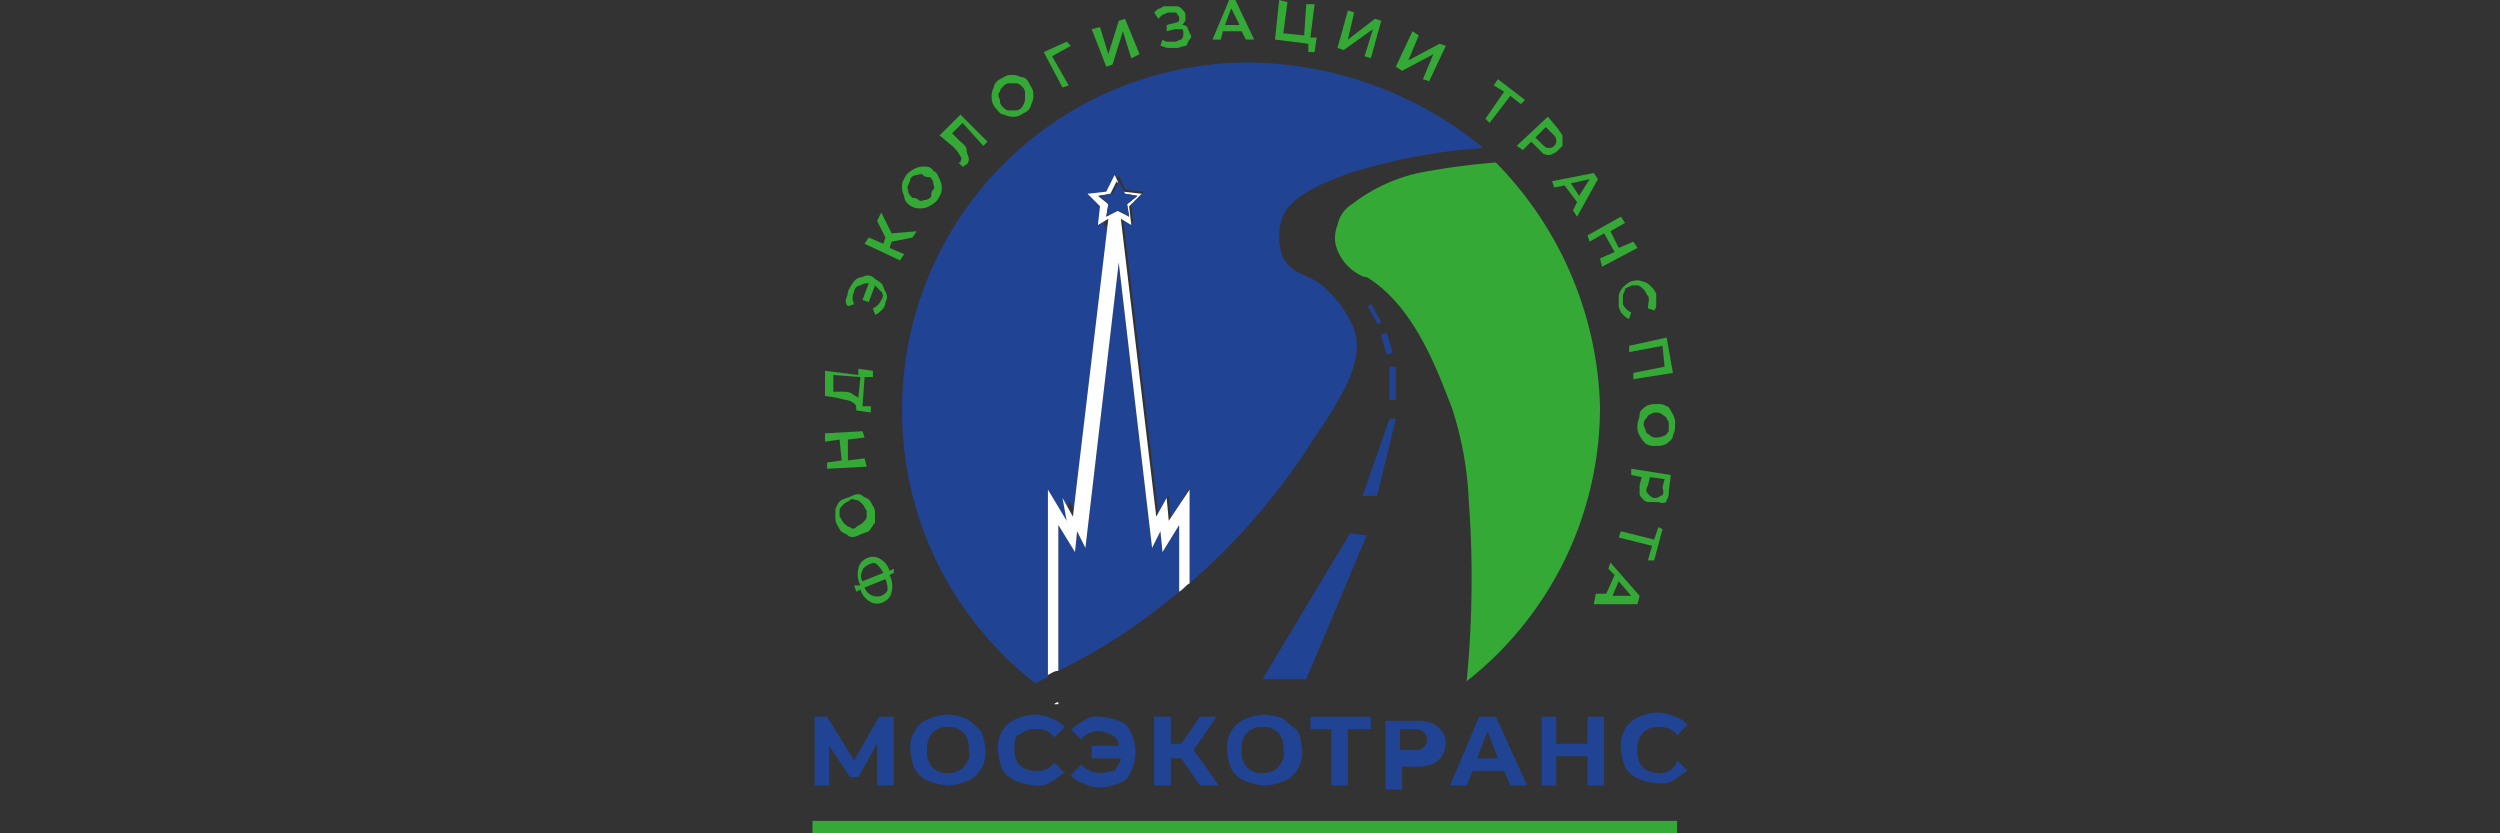 <svg id="Слой_1" data-name="Слой 1" xmlns="http://www.w3.org/2000/svg" viewBox="0 0 120 40"><rect x="0" y="0" width="120" height="40" fill="#333333" stroke="none"/><defs><style>.cls-1{fill:none;}.cls-2{fill:#fff;}.cls-3{fill:#214393;}.cls-4{fill:#34a936;}</style></defs><title>Mosecotrans</title><path class="cls-1" d="M43.8,9.5a.37.37,0,0,0,.3.1h.3c.1,0,.2-.1.3-.2a.37.37,0,0,0,.1-.3V8.8c0-.1-.1-.2-.2-.3a.37.37,0,0,0-.3-.1H44c-.1,0-.2.1-.3.2a.37.37,0,0,0-.1.3v.3C43.7,9.3,43.7,9.4,43.8,9.5Z"/><path class="cls-1" d="M68.4,36a.5.5,0,0,0,0-.8.75.75,0,0,0-.5-.1h-.6v1.2h.6A2.19,2.19,0,0,0,68.4,36Z"/><polygon class="cls-1" points="77.4 28.6 78.3 28.6 77.7 28 77.4 28.6"/><path class="cls-1" d="M42.1,27.1a.3.3,0,0,0-.4,0q-.3.15-.3.3v.5l1-.4A1.38,1.38,0,0,0,42.1,27.1Z"/><path class="cls-1" d="M46,35.1a1.3,1.3,0,0,0-1,0,.78.78,0,0,0-.4.4,1.08,1.08,0,0,0-.1.6,1.27,1.27,0,0,0,.1.6.78.78,0,0,0,.4.4.9.9,0,0,0,.5.1.75.75,0,0,0,.5-.1.78.78,0,0,0,.4-.4,1.08,1.08,0,0,0,.1-.6,1.27,1.27,0,0,0-.1-.6A.78.78,0,0,0,46,35.1Z"/><polygon class="cls-1" points="76.3 8.6 75.4 8.8 75.8 9.4 76.3 8.6"/><path class="cls-1" d="M74.3,7.1a.35.35,0,0,0,.4-.4c0-.1-.1-.2-.2-.3l-.3-.3-.5.5.3.3C74.1,7.1,74.2,7.1,74.3,7.1Z"/><polygon class="cls-1" points="59.1 0.4 58.8 1.2 59.5 1.2 59.1 0.4"/><path class="cls-1" d="M41.5,28.2c.2.4.4.5.8.4q.3-.15.3-.3v-.5Z"/><path class="cls-1" d="M48,5c.1.1.2.2.3.2s.2.1.3,0,.2-.1.3-.1.2-.2.2-.3.1-.2,0-.3-.1-.2-.1-.3,0-.2-.2-.2-.2-.1-.3,0-.2.1-.3.1a.22.22,0,0,0-.2.2c0,.1-.1.2,0,.3C47.9,4.8,48,4.9,48,5Z"/><path class="cls-1" d="M79.2,23l-.1.4v.4c0,.1.1.1.3.2a.35.35,0,0,0,.4-.4l.1-.4Z"/><path class="cls-1" d="M61.2,35.1a1.27,1.27,0,0,0-.6-.1.75.75,0,0,0-.5.1.78.78,0,0,0-.4.4,1.08,1.08,0,0,0-.1.6,1.27,1.27,0,0,0,.1.6.78.78,0,0,0,.4.4.9.9,0,0,0,.5.1.75.75,0,0,0,.5-.1.78.78,0,0,0,.4-.4,1.08,1.08,0,0,0,.1-.6,1.27,1.27,0,0,0-.1-.6A1.38,1.38,0,0,0,61.2,35.1Z"/><path class="cls-1" d="M40.9,18.9c.2,0,.3.1.3.2l.1-1L40,18v.8h.3A1.27,1.27,0,0,0,40.9,18.9Z"/><polygon class="cls-1" points="71.9 36.4 71.4 35.1 70.9 36.4 71.9 36.4"/><path class="cls-1" d="M41.6,24.9v-.3c0-.1-.1-.2-.2-.3s-.2-.1-.3-.2h-.3c-.1,0-.2.1-.3.2s-.1.2-.2.3,0,.2,0,.3.1.2.2.3.2.1.3.2h.3c.1,0,.2-.1.3-.2S41.6,25,41.6,24.9Z"/><path class="cls-1" d="M79.8,19.8a.5.5,0,0,0-.6,0c-.2,0-.2.1-.3.2a.5.5,0,0,0,0,.6c.1.1.1.2.2.2a.5.5,0,0,0,.6,0c.1-.1.2-.1.2-.2s.1-.2.1-.3a.37.37,0,0,0-.1-.3C80,19.9,79.9,19.8,79.8,19.8Z"/><path class="cls-2" d="M50.6,33.8h.2v-.1A.35.35,0,0,0,50.6,33.8Z"/><path class="cls-3" d="M43.3,19.7a16.54,16.54,0,0,0,6.4,13.1l.6-.3V23.6l.9,1.5.1-1.1.5.9,1.7-14.3-.5.3v-1l-.6-.6.9-.1.4-.8.3.7.9.1-.6.6.1.9-.5-.3,1.7,14.3.5-.9.1,1.1.9-1.5V28a31.6,31.6,0,0,0,6-7c1.8-2.6,2.3-4,1.9-5.2a5.41,5.41,0,0,0-1.8-2.3l-.6-.3a1.89,1.89,0,0,1-1-.8,2.85,2.85,0,0,1-.1-1.8c.2-.7.8-1.4,3.3-2.3a28.1,28.1,0,0,1,6.4-1.2A18,18,0,0,0,59.9,3,16.64,16.64,0,0,0,43.3,19.7Z"/><path class="cls-4" d="M71.8,7.8a33.35,33.35,0,0,0-3.7.5,8.07,8.07,0,0,0-3.2,1.5,1.53,1.53,0,0,0-.7,1,1.74,1.74,0,0,0-.1.9,2.3,2.3,0,0,0,1.4,1.6h.1c2.3,1.4,3.4,4.5,4.1,6.3a16.51,16.51,0,0,1,.8,4.4,51.48,51.48,0,0,1-.1,8.7,16.74,16.74,0,0,0,6.4-13.2A17.38,17.38,0,0,0,71.8,7.8Z"/><path class="cls-3" d="M55.8,26.5l-.1-1-.4.8L53.7,12.6,52.1,26.3l-.4-.8-.1,1-.8-1.3v7a29.1,29.1,0,0,0,3-1.7,34,34,0,0,0,2.8-2.1V25.2Z"/><path class="cls-2" d="M56.1,25,56,23.9l-.5.9L53.8,10.5l.5.3-.1-.9.6-.6-.9-.1-.4-.8-.4.8-.9.1.6.6-.1.9.5-.3L51.5,24.8l-.5-.9.2,1.1-.9-1.5v8.9c.2-.1.3-.2.5-.2v-7l.8,1.3.1-1,.4.8,1.6-13.7,1.6,13.7.4-.8.1,1,.8-1.3v3.2c.2-.1.3-.3.5-.4V23.5Zm-3-14.6.1-.6-.5-.4.6-.1.3-.6.4.6.6.1-.5.4.1.6-.6-.3Z"/><polygon class="cls-3" points="54.1 9.8 54.6 9.4 54 9.3 53.7 8.7 53.4 9.3 52.8 9.4 53.2 9.8 53.1 10.4 53.7 10.1 54.2 10.4 54.1 9.8"/><polygon class="cls-3" points="65.6 25.7 64.8 25.6 60.6 32.6 62.7 32.6 65.6 25.7"/><polygon class="cls-3" points="67 20.1 66.7 20.1 65.4 23.8 66.1 23.8 67 20.1"/><rect class="cls-3" x="66.7" y="17.6" width="0.3" height="1.6"/><rect class="cls-3" x="66.41" y="16" width="0.3" height="1" transform="translate(-1.97 18.91) rotate(-15.94)"/><rect class="cls-3" x="65.87" y="14.58" width="0.2" height="1" transform="translate(0.9 33.65) rotate(-28.8)"/><polygon class="cls-3" points="39.8 35.8 40.8 37.3 41.2 37.3 42.1 35.7 42.1 37.7 42.9 37.7 42.9 34.4 42.2 34.4 41 36.5 39.7 34.4 39.1 34.4 39.1 37.7 39.8 37.7 39.8 35.8"/><path class="cls-3" d="M46.4,34.5a2.92,2.92,0,0,0-.9-.2,2.39,2.39,0,0,0-.9.2,1.34,1.34,0,0,0-.7.6,1.49,1.49,0,0,0-.2.9,2.92,2.92,0,0,0,.2.9,1.34,1.34,0,0,0,.7.6,2.92,2.92,0,0,0,.9.2,2.39,2.39,0,0,0,.9-.2,1.34,1.34,0,0,0,.7-.6,1.49,1.49,0,0,0,.2-.9,2.92,2.92,0,0,0-.2-.9A4.35,4.35,0,0,0,46.4,34.5Zm0,2.1a.78.78,0,0,1-.4.4.9.9,0,0,1-.5.1A.75.75,0,0,1,45,37a.78.78,0,0,1-.4-.4,1.08,1.08,0,0,1-.1-.6,1.27,1.27,0,0,1,.1-.6A.78.78,0,0,1,45,35a.9.9,0,0,1,.5-.1.75.75,0,0,1,.5.1.78.78,0,0,1,.4.4,1.08,1.08,0,0,1,.1.6A.66.66,0,0,1,46.4,36.6Z"/><path class="cls-3" d="M49.2,35.1a1.08,1.08,0,0,1,.6-.1.91.91,0,0,1,.8.4l.5-.5a1.27,1.27,0,0,0-.6-.4,1.88,1.88,0,0,0-.8-.2,2.39,2.39,0,0,0-.9.2,1.34,1.34,0,0,0-.7.6,1.49,1.49,0,0,0-.2.9,2.92,2.92,0,0,0,.2.9,1.34,1.34,0,0,0,.7.6,2.92,2.92,0,0,0,.9.2,1.08,1.08,0,0,0,.8-.2c.2-.1.4-.3.6-.4l-.5-.5a.91.91,0,0,1-.8.4,1.27,1.27,0,0,1-.6-.1.78.78,0,0,1-.4-.4,1.08,1.08,0,0,1-.1-.6,1.27,1.27,0,0,1,.1-.6C48.9,35.3,49,35.2,49.2,35.1Z"/><path class="cls-3" d="M52.8,37.1a1.22,1.22,0,0,1-.9-.4l-.5.5a1.27,1.27,0,0,0,.6.4,1.88,1.88,0,0,0,.8.2,2.92,2.92,0,0,0,.9-.2.9.9,0,0,0,.6-.6,2.13,2.13,0,0,0,0-1.8.9.9,0,0,0-.6-.6,2.92,2.92,0,0,0-.9-.2,1.08,1.08,0,0,0-.8.2c-.2.1-.4.3-.6.4l.5.5a1,1,0,0,1,.9-.4,1.42,1.42,0,0,1,.6.2.55.55,0,0,1,.3.5H52.4v.6h1.4c0,.2-.2.4-.3.6C53.3,37,53.1,37.1,52.8,37.1Z"/><polygon class="cls-3" points="55.4 34.4 55.4 37.7 56.2 37.7 56.2 36.4 56.7 36.4 57.6 37.7 58.5 37.7 57.3 36 58.4 34.4 57.6 34.4 56.7 35.7 56.2 35.7 56.2 34.4 55.4 34.4"/><path class="cls-3" d="M61.6,34.5a2.92,2.92,0,0,0-.9-.2,2.39,2.39,0,0,0-.9.2,1.34,1.34,0,0,0-.7.6,1.49,1.49,0,0,0-.2.9,2.92,2.92,0,0,0,.2.9,1.34,1.34,0,0,0,.7.6,2.92,2.92,0,0,0,.9.2,2.39,2.39,0,0,0,.9-.2,1.34,1.34,0,0,0,.7-.6,1.49,1.49,0,0,0,.2-.9,2.92,2.92,0,0,0-.2-.9C62.1,34.9,61.8,34.7,61.6,34.5Zm-.1,2.1a.78.78,0,0,1-.4.4.9.9,0,0,1-.5.1.75.75,0,0,1-.5-.1.78.78,0,0,1-.4-.4,1.08,1.08,0,0,1-.1-.6,1.27,1.27,0,0,1,.1-.6.78.78,0,0,1,.4-.4.9.9,0,0,1,.5-.1.75.75,0,0,1,.5.1.78.78,0,0,1,.4.4,1.08,1.08,0,0,1,.1.6A.66.66,0,0,1,61.5,36.6Z"/><polygon class="cls-3" points="64.7 37.7 64.7 35 65.8 35 65.8 34.4 62.9 34.4 62.9 35 63.9 35 63.9 37.7 64.7 37.7"/><path class="cls-3" d="M67.2,36.8h.7a2,2,0,0,0,.8-.1,1,1,0,0,0,.5-.4,1.42,1.42,0,0,0,.2-.6.85.85,0,0,0-.2-.6,1,1,0,0,0-.5-.4,2,2,0,0,0-.8-.1H66.5v3.3h.8V36.8Zm0-1.8h.6a.75.75,0,0,1,.5.1.5.5,0,0,1,0,.8.75.75,0,0,1-.5.1h-.6Z"/><path class="cls-3" d="M69.6,37.7h.8l.3-.7h1.5l.3.7h.8l-1.5-3.3H71Zm2.3-1.3h-1l.5-1.3Z"/><polygon class="cls-3" points="77 37.7 77 34.4 76.2 34.4 76.2 35.7 74.7 35.7 74.7 34.4 74 34.4 74 37.7 74.7 37.7 74.7 36.3 76.2 36.3 76.2 37.7 77 37.7"/><path class="cls-3" d="M79.7,37.1a1.27,1.27,0,0,1-.6-.1.78.78,0,0,1-.4-.4,1.08,1.08,0,0,1-.1-.6,1.27,1.27,0,0,1,.1-.6.78.78,0,0,1,.4-.4,1.08,1.08,0,0,1,.6-.1.91.91,0,0,1,.8.4l.5-.5a1.27,1.27,0,0,0-.6-.4,2.35,2.35,0,0,0-.8-.2,2.39,2.39,0,0,0-.9.2,1.34,1.34,0,0,0-.7.6,1.49,1.49,0,0,0-.2.9,2.92,2.92,0,0,0,.2.9,1.34,1.34,0,0,0,.7.6,2.92,2.92,0,0,0,.9.2,1.08,1.08,0,0,0,.8-.2c.2-.1.4-.3.6-.4l-.5-.5A.8.8,0,0,1,79.7,37.1Z"/><rect class="cls-4" x="39" y="39.4" width="41.5" height="0.6"/><path class="cls-4" d="M42.9,27.3l-.2.1a1,1,0,0,0-.5-.6.64.64,0,0,0-.6,0,.66.66,0,0,0-.4.5,1.18,1.18,0,0,0,.1.8H41l.1.3.2-.1a1,1,0,0,0,.5.6.64.64,0,0,0,.6,0,.66.66,0,0,0,.4-.5,1.18,1.18,0,0,0-.1-.8l.2-.1Zm-1.5.6a.45.45,0,0,1,0-.5q0-.15.3-.3c.2-.1.3-.1.4,0a1.38,1.38,0,0,1,.3.4Zm1.2.4q0,.15-.3.3a.63.63,0,0,1-.8-.4l1-.4A1.09,1.09,0,0,1,42.6,28.3Z"/><path class="cls-4" d="M41.7,25.5c.1-.1.2-.3.3-.4v-.5c0-.2-.1-.3-.2-.5s-.3-.2-.4-.3-.3-.1-.5,0-.3.1-.5.2-.2.3-.3.4v.5c0,.2.1.3.2.5s.3.2.4.3.3.1.5,0S41.5,25.6,41.7,25.5Zm-.9-.2c-.1,0-.2-.1-.3-.2s-.1-.2-.2-.3v-.3c0-.1.1-.2.2-.3s.2-.1.3-.2.2,0,.3,0,.2.1.3.2.1.2.2.3v.3c0,.1-.1.2-.2.3s-.2.1-.3.2A.19.19,0,0,1,40.8,25.3Z"/><polygon class="cls-4" points="40.3 21.1 40.4 22.1 39.7 22.2 39.7 22.5 41.6 22.4 41.5 22 40.7 22.1 40.7 21.1 41.5 21 41.4 20.7 39.6 20.8 39.6 21.2 40.3 21.1"/><path class="cls-4" d="M40.9,19.3c.2.1.2.2.2.3v.1l.7.1v-.3h-.4l.1-1.4h.4v-.3l-.7-.1V18l-1.6-.2V19l.6.1C40.5,19.2,40.8,19.2,40.9,19.3ZM40,18l1.3.1-.1,1c-.1-.1-.2-.1-.3-.2s-.4-.1-.6-.1H40Z"/><path class="cls-4" d="M40.7,14.7l.3-.1a.64.64,0,0,1,0-.6.32.32,0,0,1,.3-.3.6.6,0,0,1,.4-.1l-.3.8.3.1.3-.8.3.3a.3.3,0,0,1,0,.4.78.78,0,0,1-.4.4l.1.3c.1,0,.2-.1.3-.2a.52.52,0,0,0,.2-.4.45.45,0,0,0,0-.5c-.1-.2-.1-.3-.2-.4s-.3-.2-.4-.3a.45.45,0,0,0-.5,0,.52.52,0,0,0-.4.2,2.19,2.19,0,0,0-.3.5c0,.2-.1.3-.1.4A.37.37,0,0,0,40.7,14.7Z"/><polygon class="cls-4" points="43.4 12.2 42.7 11.9 42.8 11.6 43.8 11.4 44 11.1 42.8 11.2 42.3 10.2 42.1 10.6 42.5 11.4 42.4 11.7 41.7 11.4 41.5 11.7 43.2 12.5 43.4 12.2"/><path class="cls-4" d="M43.6,9.8a.76.76,0,0,0,.5.2.9.9,0,0,0,.5-.1,1.38,1.38,0,0,0,.4-.3c.1-.2.2-.3.2-.5a.9.9,0,0,0-.1-.5c-.1-.2-.1-.3-.3-.4a.4.4,0,0,0-.4-.2.9.9,0,0,0-.5.1,1.38,1.38,0,0,0-.4.3c-.1.2-.2.3-.2.5a.9.9,0,0,0,.1.5A.52.52,0,0,0,43.6,9.8Zm0-.9c0-.1.1-.2.1-.3s.2-.2.3-.2.2-.1.3,0,.2.1.3.1.2.2.2.3.1.2,0,.3-.1.2-.1.3-.2.2-.3.2-.2.1-.3,0a.37.37,0,0,0-.3-.1c-.1-.1-.2-.2-.2-.3S43.5,9,43.6,8.9Z"/><path class="cls-4" d="M46.1,7.5c.1.1,0,.2,0,.3H46l.2.2c.1,0,.1-.1.2-.1a.37.37,0,0,0,.1-.3c0-.1-.1-.2-.1-.4s-.2-.3-.4-.5l-.3-.3.5-.5,1,1.1.2-.2L46.1,5.5l-1,1,.6.5A1.76,1.76,0,0,1,46.1,7.5Z"/><path class="cls-4" d="M47.8,5.2c.1.1.2.3.4.3a.9.9,0,0,0,.5.1c.2,0,.3-.1.5-.2a.54.54,0,0,0,.3-.4.9.9,0,0,0,.1-.5c0-.2-.1-.3-.2-.5s-.2-.3-.4-.3a.9.9,0,0,0-.5-.1c-.2,0-.3.1-.5.2a.54.54,0,0,0-.3.4.9.9,0,0,0-.1.5A.76.76,0,0,0,47.8,5.2Zm.2-.8c0-.1.1-.2.2-.3a.37.37,0,0,1,.3-.1h.3c.1,0,.2.1.3.2a.37.37,0,0,1,.1.3v.3a.76.76,0,0,1-.2.4.37.37,0,0,1-.3.1h-.3c-.1,0-.2-.1-.3-.2a.37.37,0,0,1-.1-.3C47.9,4.6,47.9,4.5,48,4.4Z"/><polygon class="cls-4" points="51.3 4.1 50.5 2.7 51.4 2.2 51.2 2 50.1 2.5 51 4.2 51.3 4.1"/><polygon class="cls-4" points="53.4 3.1 53.9 1.5 54.3 2.8 54.7 2.6 54 0.9 53.7 1 53.2 2.6 52.8 1.3 52.4 1.4 53.1 3.2 53.4 3.1"/><path class="cls-4" d="M55.8.7c.1,0,.2-.1.3-.1h.3c.1,0,.1.1.2.2V1a.35.35,0,0,1-.2.1l-.4.1v.3l.4-.1h.3c.1,0,.1.1.1.2a.37.37,0,0,1-.1.3c-.1,0-.2.1-.3.1h-.3a.37.37,0,0,1-.3-.1l-.1.3c.1,0,.2.1.4.1h.4c.1,0,.3-.1.4-.1s.1-.2.2-.3a.19.19,0,0,0,0-.3c0-.1-.1-.2-.1-.3a.37.37,0,0,0-.3-.1c.1,0,.1-.1.2-.2V.7c0-.1-.1-.2-.2-.3a.37.37,0,0,0-.3-.1H56a.37.37,0,0,0-.3.1c-.1,0-.2.1-.3.2l.2.3Z"/><path class="cls-4" d="M58.7,1.5h.9l.2.4h.4L59.3,0H59l-.8,1.9h.4ZM59.1.4l.4.8h-.7Z"/><polygon class="cls-4" points="62.8 2.5 63.1 2.5 63.2 1.8 62.9 1.8 63.1 0.2 62.7 0.2 62.6 1.7 61.6 1.6 61.8 0.1 61.4 0 61.2 1.9 62.8 2.1 62.8 2.5"/><polygon class="cls-4" points="65.9 1.4 65.5 2.7 65.8 2.8 66.3 1 66 0.9 64.7 1.9 65 0.6 64.7 0.5 64.2 2.3 64.5 2.4 65.9 1.4"/><polygon class="cls-4" points="68.8 2.6 68.3 3.8 68.6 3.9 69.4 2.2 69.1 2.1 67.6 2.9 68.1 1.7 67.8 1.5 67 3.2 67.3 3.4 68.8 2.6"/><polygon class="cls-4" points="71.5 5.9 72.5 4.6 73 5 73.2 4.8 71.9 3.8 71.7 4.1 72.2 4.4 71.3 5.7 71.5 5.9"/><path class="cls-4" d="M73.1,7.2l.4-.4.3.3.3.3c.1,0,.2.1.4,0s.2-.1.3-.2.1-.1.2-.2V6.6c0-.2-.1-.2-.2-.4l-.5-.6L72.8,7Zm1.1-1.1.3.3c.1.1.2.2.2.3a.35.35,0,0,1-.4.4c-.1,0-.2-.1-.3-.2l-.3-.3Z"/><path class="cls-4" d="M74.6,9l.5-.1.6.8-.2.4.2.3,1-1.8-.2-.3-2,.4Zm1.7-.4-.5.8-.4-.6Z"/><polygon class="cls-4" points="76.3 11.6 77 11.2 77.5 12.1 76.8 12.4 76.9 12.8 78.6 11.9 78.4 11.6 77.7 11.9 77.3 11.1 78 10.7 77.8 10.4 76.2 11.3 76.3 11.6"/><path class="cls-4" d="M78.3,13.5a1.38,1.38,0,0,0-.4.3.76.76,0,0,0-.2.4v.5a.76.76,0,0,0,.2.4c.1.1.2.2.3.2l.1-.3a.78.78,0,0,1-.4-.4v-.4c0-.1.1-.2.1-.3s.2-.1.3-.2h.3c.1,0,.2.1.3.2s.1.2.2.3,0,.4,0,.6l.3.1c.1-.1.1-.2.1-.4v-.4a1.38,1.38,0,0,0-.3-.4.76.76,0,0,0-.4-.2C78.6,13.4,78.4,13.5,78.3,13.5Z"/><polygon class="cls-4" points="78.2 16.9 79.8 16.6 79.9 17.6 78.4 17.9 78.4 18.2 80.3 17.9 80 16.2 78.2 16.6 78.2 16.9"/><path class="cls-4" d="M80,19.5a.75.75,0,0,0-.5-.1.9.9,0,0,0-.5.1c-.1.1-.3.2-.3.4s-.1.3-.1.5a.75.75,0,0,0,.1.5,1.38,1.38,0,0,0,.3.4.75.75,0,0,0,.5.1.9.9,0,0,0,.5-.1c.1-.1.3-.2.3-.4a.9.9,0,0,0,.1-.5.75.75,0,0,0-.1-.5C80.2,19.7,80.1,19.5,80,19.5Zm.1,1.2c-.1.1-.1.2-.2.2a.76.76,0,0,1-.4.1.37.37,0,0,1-.3-.1c-.1-.1-.2-.1-.2-.2s-.1-.2-.1-.3a.37.37,0,0,1,.1-.3c.1-.1.1-.2.2-.2a.5.5,0,0,1,.6,0c.1.1.2.1.2.2a.37.37,0,0,1,.1.3Z"/><path class="cls-4" d="M80,24a.6.6,0,0,0,.1-.4l.1-.8-1.9-.3v.3l.5.1-.1.4v.4c0,.1.1.2.2.3a.37.37,0,0,0,.3.1h.4C79.9,24.2,80,24.1,80,24Zm-.3-.2a.37.37,0,0,1-.3.1c-.1,0-.2-.1-.3-.2s-.1-.2,0-.4l.1-.4.7.1-.1.4C79.9,23.7,79.8,23.8,79.7,23.8Z"/><polygon class="cls-4" points="79.4 26.9 79.8 25.4 79.6 25.3 79.4 25.9 77.8 25.5 77.7 25.8 79.3 26.2 79.1 26.9 79.4 26.9"/><path class="cls-4" d="M78.7,28.6,77.3,27l-.1.3.3.3-.4.9h-.5l-.1.5h2.1Zm-1.3,0,.3-.7.6.7Z"/></svg>